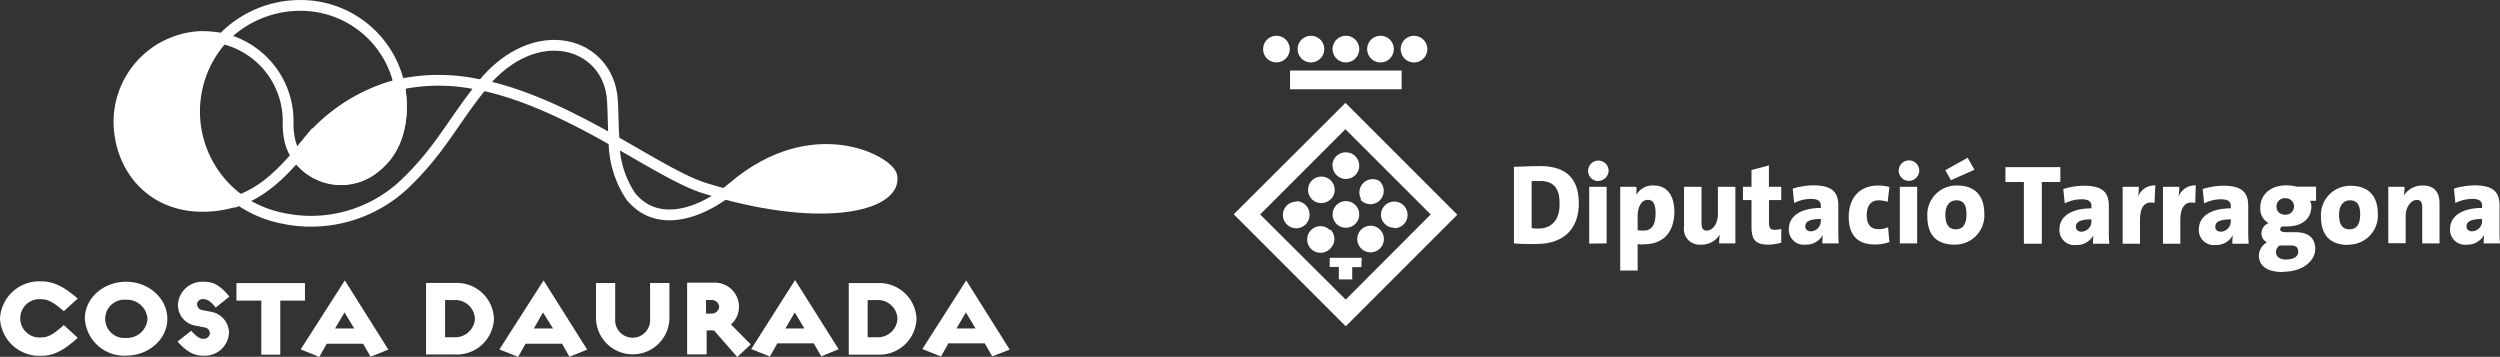 <svg xmlns="http://www.w3.org/2000/svg" viewBox="0 0 336.11 47.97">
  <rect x="0" y="0" width="336.11" height="47.97" fill="#333333" stroke="none"/>
  <g id="Layer_2" data-name="Layer 2">
    <g id="Primer_plano" data-name="Primer plano">
      <g>
        <g>
          <path d="M5.55,47.83a5.29,5.29,0,0,1-5.55-5,5.28,5.28,0,0,1,5.55-5c1.5,0,2.88.56,4.9,2.31l-1.87,1.7c-1.42-1.24-2.16-1.61-3-1.61a2.58,2.58,0,1,0,0,5.13c.87,0,1.59-.39,3-1.66l1.87,1.71C8.43,47.27,7.07,47.83,5.55,47.83Z" style="fill: #fff"/>
          <path d="M19.83,42.88A2.74,2.74,0,0,1,17,45.43a2.58,2.58,0,1,1,0-5.13A2.75,2.75,0,0,1,19.83,42.88Zm2.67,0c0-2.73-2.47-5-5.55-5s-5.54,2.23-5.54,4.93a5.28,5.28,0,0,0,5.54,5C20,47.83,22.5,45.58,22.5,42.88Z" style="fill: #fff"/>
          <path d="M29,41.35c-.8-1-1.24-1.11-1.61-1.13a.76.76,0,0,0-.9.69.84.84,0,0,0,.77.79l1.22.24a2.91,2.91,0,0,1,2.31,2.75,3.25,3.25,0,0,1-3.42,3.13c-.88,0-1.94-.15-3.5-1.9l1.84-1.45c.82.91,1.25,1.08,1.6,1.08a.84.84,0,0,0,.91-.69.82.82,0,0,0-.74-.84l-1.1-.22A2.82,2.82,0,0,1,23.92,41a3.26,3.26,0,0,1,3.33-3.12c.91,0,2,0,3.59,2Z" style="fill: #fff"/>
          <path d="M37.68,40.41v7.27H35.13V40.41H31.79l0-2.35H41v2.35Z" style="fill: #fff"/>
          <path d="M47.62,44.16H45.05L46.32,42ZM52.21,47l-5.85-9.3-5.94,9.28,2.51,1,1-1.77h4.89l1,1.75Z" style="fill: #fff"/>
          <path d="M63.85,42.86a2.64,2.64,0,0,1-2.77,2.48H59.84v-5h1.24A2.63,2.63,0,0,1,63.85,42.86Zm2.56,0a5,5,0,0,0-5.24-4.82H57.28v9.62h3.89A5,5,0,0,0,66.41,42.88Z" style="fill: #fff"/>
          <path d="M74.35,44.16H71.78L73,42ZM78.94,47l-5.86-9.3-5.94,9.28,2.52,1,1-1.77h4.9l1,1.75Z" style="fill: #fff"/>
          <path d="M90,42.92a4.94,4.94,0,0,1-9.87,0V38.05h2.58V42.9a2.35,2.35,0,1,0,4.69,0V38.05H90Z" style="fill: #fff"/>
          <path d="M96.69,41.24a1,1,0,0,1-1,.92l-.77,0V40.33h.78A1,1,0,0,1,96.69,41.24Zm4.24,5.06-2.66-2.68a3.11,3.11,0,0,0,1.08-2.38v0A3.24,3.24,0,0,0,96.06,38H92.38v9.65H95V44.42h1l.31.36L99.12,48Z" style="fill: #fff"/>
          <path d="M108.15,44.16h-2.56L106.85,42Zm4.6,2.79-5.86-9.3L101,46.93l2.51,1,1-1.77h4.9l1,1.75Z" style="fill: #fff"/>
          <path d="M120.66,42.86a2.63,2.63,0,0,1-2.77,2.48h-1.24v-5h1.24A2.62,2.62,0,0,1,120.66,42.86Zm2.56,0A5,5,0,0,0,118,38.06h-3.89v9.62H118A5,5,0,0,0,123.22,42.88Z" style="fill: #fff"/>
          <path d="M131.16,44.16h-2.57L129.86,42ZM135.75,47l-5.85-9.3L124,46.93l2.51,1,1-1.77h4.89l1,1.75Z" style="fill: #fff"/>
          <path d="M53.67,11.36c.19.89,1.41,7.33-3.06,11a7.19,7.19,0,0,1-10.74-1.4c-2.34,2.71-4.65,4.82-7.64,5.94a15.16,15.16,0,0,0,5.66,2.42,18.33,18.33,0,0,0,16.46-4.53c4.74-4.5,6.49-8.35,10.4-13.22l.07-.09A25.28,25.28,0,0,0,53.67,11.36Z" style="fill: none;stroke: #fff;stroke-width: 1.451px"/>
          <path d="M64.82,11.44c6.29,1.35,12.41,4.5,17.73,7.5-.12-1.79-.1-3.62-.21-5.42C81.87,5.69,72,2.62,64.82,11.44Z" style="fill: none;stroke: #fff;stroke-width: 1.451px"/>
          <path d="M119.9,23.65c-.4-2-10.63-7.65-21.38,1.54-.36.3-.73.6-1.12.88C112.08,30,120.62,27.24,119.9,23.65Z" style="fill: #fff;stroke: #fff;stroke-width: 1.451px"/>
          <path d="M29.93,5.19a13.64,13.64,0,0,0-3.18-.27A11.51,11.51,0,0,0,16,16.8c.28,6.23,4.79,11.25,11.85,10.93a14.15,14.15,0,0,0,4.4-.87L32,26.69A14.63,14.63,0,0,1,29.93,5.19Z" style="fill: #fff;stroke: #fff;stroke-width: 1.451px"/>
          <path d="M82.55,18.94a13.48,13.48,0,0,0,2.25,7.45c3.35,4.14,8.72,2.51,12.6-.32-.87-.24-1.75-.49-2.65-.77C91.69,24.35,87.46,21.72,82.55,18.94Z" style="fill: none;stroke: #fff;stroke-width: 1.451px"/>
          <path d="M53.67,11.36A13.55,13.55,0,0,0,40.37.73,14.44,14.44,0,0,0,29.93,5.18a11.41,11.41,0,0,1,8.81,11.13s-.18,2.92,1.13,4.61c.46-.54.93-1.1,1.4-1.68A23.47,23.47,0,0,1,53.67,11.36Z" style="fill: none;stroke: #fff;stroke-width: 1.451px"/>
          <path d="M53.67,11.36a23.47,23.47,0,0,0-12.4,7.88c-.47.58-.94,1.14-1.4,1.68a7.19,7.19,0,0,0,10.74,1.4C55.08,18.69,53.86,12.25,53.67,11.36Z" style="fill: #fff;stroke: #fff;stroke-width: 1.451px"/>
        </g>
        <path d="M333.7,29.44c-1.69,0-2.09.46-2.09,1,0,.39.28.66.77.66a1.39,1.39,0,0,0,1.32-1.45Zm.22,3.28a7.45,7.45,0,0,1,.06-1.15,2.55,2.55,0,0,1-2.35,1.32,2,2,0,0,1-2.23-2.08c0-1.93,1.88-2.85,4.3-2.85v-.29c0-.63-.35-.93-1.37-.93a5.2,5.2,0,0,0-2.22.55l-.19-1.93a9.68,9.68,0,0,1,2.77-.44c2.62,0,3.36,1,3.36,2.72v3.27c0,.55,0,1.21.06,1.81Zm-8.27,0V27.88c0-.61-.17-1-.71-1-.83,0-1.51,1-1.51,2.13v3.69h-2.34V25.11h2.18a6.6,6.6,0,0,1-.09,1.2,2.89,2.89,0,0,1,2.55-1.37c1.7,0,2.25,1.09,2.25,2.41v5.37Zm-9.72-5.79c-.74,0-1.46.57-1.46,1.9s.44,2,1.41,2,1.43-.71,1.43-2S316.89,26.93,315.93,26.93Zm-.22,6c-2.21,0-3.67-1.09-3.67-3.8a3.93,3.93,0,0,1,4-4.15c2.32,0,3.65,1.29,3.65,3.82A3.92,3.92,0,0,1,315.71,32.89Zm-8.43-6.28a1.1,1.1,0,0,0-1.22,1.11c0,.67.43,1.11,1.25,1.11a1.11,1.11,0,1,0,0-2.22ZM308,33h-1.22a1.37,1.37,0,0,1-.29,0,1.08,1.08,0,0,0-.5.89c0,.58.49,1,1.35,1,1.09,0,1.64-.46,1.64-1C309,33.3,308.7,33,308,33Zm-1,3.58c-2.07,0-3.31-.74-3.31-2.25a2.13,2.13,0,0,1,1.09-1.76,1.29,1.29,0,0,1-.74-1.18A1.46,1.46,0,0,1,305,30a2.21,2.21,0,0,1-1.12-2.08c0-1.61,1.2-3,3.51-3a6.14,6.14,0,0,1,1.43.18h2.56V27h-.83a1.24,1.24,0,0,1,.2.72c0,1.68-1.22,2.72-3.3,2.72a5.66,5.66,0,0,1-.61,0,.42.42,0,0,0-.28.38c0,.31.22.4,1.1.4h1c1.64,0,2.61.74,2.61,2.27S309.64,36.53,307,36.53Zm-7.08-7.09c-1.69,0-2.09.46-2.09,1,0,.39.28.66.77.66a1.39,1.39,0,0,0,1.32-1.45Zm.21,3.28a7.45,7.45,0,0,1,.06-1.15,2.53,2.53,0,0,1-2.35,1.32,2,2,0,0,1-2.22-2.08c0-1.93,1.87-2.85,4.3-2.85v-.29c0-.63-.36-.93-1.37-.93a5.16,5.16,0,0,0-2.22.55l-.19-1.93a9.57,9.57,0,0,1,2.77-.44c2.62,0,3.35,1,3.35,2.72v3.27c0,.55,0,1.21.07,1.81Zm-5-5.48c-1.27-.29-2,.44-2,2.34v3.14h-2.33V25.11H293a8.9,8.9,0,0,1-.11,1.35,2.33,2.33,0,0,1,2.32-1.53Zm-5.47,0c-1.27-.29-1.95.44-1.95,2.34v3.14h-2.33V25.11h2.17a8.75,8.75,0,0,1-.1,1.35,2.33,2.33,0,0,1,2.32-1.53Zm-8.48,2.2c-1.69,0-2.09.46-2.09,1,0,.39.28.66.77.66a1.39,1.39,0,0,0,1.32-1.45Zm.21,3.28a7.45,7.45,0,0,1,.06-1.15,2.52,2.52,0,0,1-2.34,1.32,2,2,0,0,1-2.23-2.08c0-1.93,1.87-2.85,4.3-2.85v-.29c0-.63-.36-.93-1.37-.93a5.2,5.2,0,0,0-2.22.55l-.19-1.93a9.57,9.57,0,0,1,2.77-.44c2.62,0,3.35,1,3.35,2.72v3.27c0,.55,0,1.21.07,1.81Zm-6.88-8.3v8.3H272.1v-8.3h-2.48v-2H277v2ZM263,26.93c-.74,0-1.46.57-1.46,1.9s.45,2,1.41,2,1.43-.71,1.43-2S264,26.93,263,26.93Zm-.71-2.7-.75-1.35,3-1.67.91,1.61Zm.49,8.66c-2.21,0-3.66-1.09-3.66-3.8a3.92,3.92,0,0,1,4-4.15c2.32,0,3.66,1.29,3.66,3.82A3.93,3.93,0,0,1,262.82,32.89Zm-7.36-.17V25.11h2.33v7.61Zm1.17-8.4a1.38,1.38,0,1,1,1.44-1.38A1.42,1.42,0,0,1,256.63,24.32Zm-4.54,8.55c-2.32,0-3.5-1.27-3.5-3.72,0-2.29,1.23-4.21,4-4.21a6.06,6.06,0,0,1,1.47.2l-.24,2a4,4,0,0,0-1.2-.21c-1.07,0-1.61.77-1.61,2s.52,1.88,1.58,1.88a3,3,0,0,0,1.29-.27l.18,2A5.84,5.84,0,0,1,252.09,32.87Zm-7.25-3.43c-1.69,0-2.09.46-2.09,1,0,.39.28.66.77.66a1.39,1.39,0,0,0,1.32-1.45Zm.21,3.28a7.45,7.45,0,0,1,.06-1.15,2.53,2.53,0,0,1-2.34,1.32,2,2,0,0,1-2.23-2.08c0-1.93,1.87-2.85,4.3-2.85v-.29c0-.63-.36-.93-1.37-.93a5.16,5.16,0,0,0-2.22.55l-.19-1.93a9.61,9.61,0,0,1,2.76-.44c2.63,0,3.37,1,3.37,2.72v3.27c0,.55,0,1.21.05,1.81Zm-7.19.17c-1.77,0-2.34-.58-2.34-2.45V26.9h-1.15V25.11h1.15V22.86l2.34-.62v2.87h1.66V26.9h-1.65v3c0,.78.2,1,.79,1a4.05,4.05,0,0,0,.86-.12v1.85A7.55,7.55,0,0,1,237.86,32.89Zm-6.69-.17a7.44,7.44,0,0,1,.09-1.19,2.87,2.87,0,0,1-2.54,1.36,2.1,2.1,0,0,1-2.27-2.41V25.11h2.35V30c0,.61.16,1,.7,1,.83,0,1.5-1,1.5-2.13V25.11h2.35v7.61Zm-9.61-5.85c-.8,0-1.35.92-1.35,2.19v1.87A3.23,3.23,0,0,0,221,31c.91,0,1.58-.58,1.58-2.28C222.6,27.47,222.26,26.87,221.56,26.87Zm-.57,6a3.8,3.8,0,0,1-.78-.06v3.56h-2.34V25.11H220A8.42,8.42,0,0,1,220,26.2a2.48,2.48,0,0,1,2.33-1.26c1.81,0,2.78,1.35,2.78,3.56C225.07,31.1,223.75,32.84,221,32.84Zm-7.29-.12V25.11H216v7.61Zm1.17-8.4a1.38,1.38,0,1,1,1.44-1.38A1.41,1.41,0,0,1,214.87,24.32Zm-7.91,0a9.25,9.25,0,0,0-1,0v6.32a6.18,6.18,0,0,0,.89.06c1.64,0,2.86-1,2.86-3.21C209.73,25.59,209.11,24.33,207,24.33Zm-.31,8.46c-1.09,0-2.12,0-3.07-.09V22.42c.81,0,2.14-.09,3.53-.09,3.11,0,5.19,1.35,5.19,5S210,32.79,206.65,32.79Zm-23.58,3.1h-1.23v1.65H180V35.89h-1.23V34.66h4.3Zm-13.61-7.08,11.46-11.46,11.47,11.46L180.92,40.28Zm11.47-15L165.87,28.81l15.06,15.06,15-15Zm2,13a1.79,1.79,0,1,0,2.53-2.52A1.79,1.79,0,0,0,183,26.77Zm-4.09,4.1a1.79,1.79,0,1,0,0,2.53A1.79,1.79,0,0,0,178.88,30.87Zm8.64-.25a1.79,1.79,0,1,0-1.78-1.78A1.77,1.77,0,0,0,187.52,30.62Zm-13.16-3.57a1.79,1.79,0,1,0,1.78,1.79A1.79,1.79,0,0,0,174.36,27.05ZM183,30.87a1.79,1.79,0,1,0,2.53,0A1.79,1.79,0,0,0,183,30.87Zm-4.09-4.07a1.79,1.79,0,1,0-2.52,0A1.79,1.79,0,0,0,178.88,26.8Zm.25-4.54a1.79,1.79,0,1,0,1.78-1.78A1.79,1.79,0,0,0,179.13,22.26Zm1.78,8.36a1.79,1.79,0,1,0-1.78-1.78A1.78,1.78,0,0,0,180.91,30.62ZM171.6,8.39a1.79,1.79,0,1,0-1.78-1.78A1.78,1.78,0,0,0,171.6,8.39Zm4.64,0a1.79,1.79,0,1,0-1.78-1.78A1.78,1.78,0,0,0,176.24,8.39Zm14,0a1.79,1.79,0,0,0,0-3.57,1.79,1.79,0,1,0,0,3.57Zm-4.64,0a1.79,1.79,0,1,0-1.79-1.78A1.78,1.78,0,0,0,185.56,8.39Zm-4.66,0a1.79,1.79,0,1,0-1.78-1.78A1.78,1.78,0,0,0,180.9,8.39Zm-7.5,1.09h15V12h-15Z" style="fill: #fff;fill-rule: evenodd"/>
      </g>
    </g>
  </g>
</svg>
